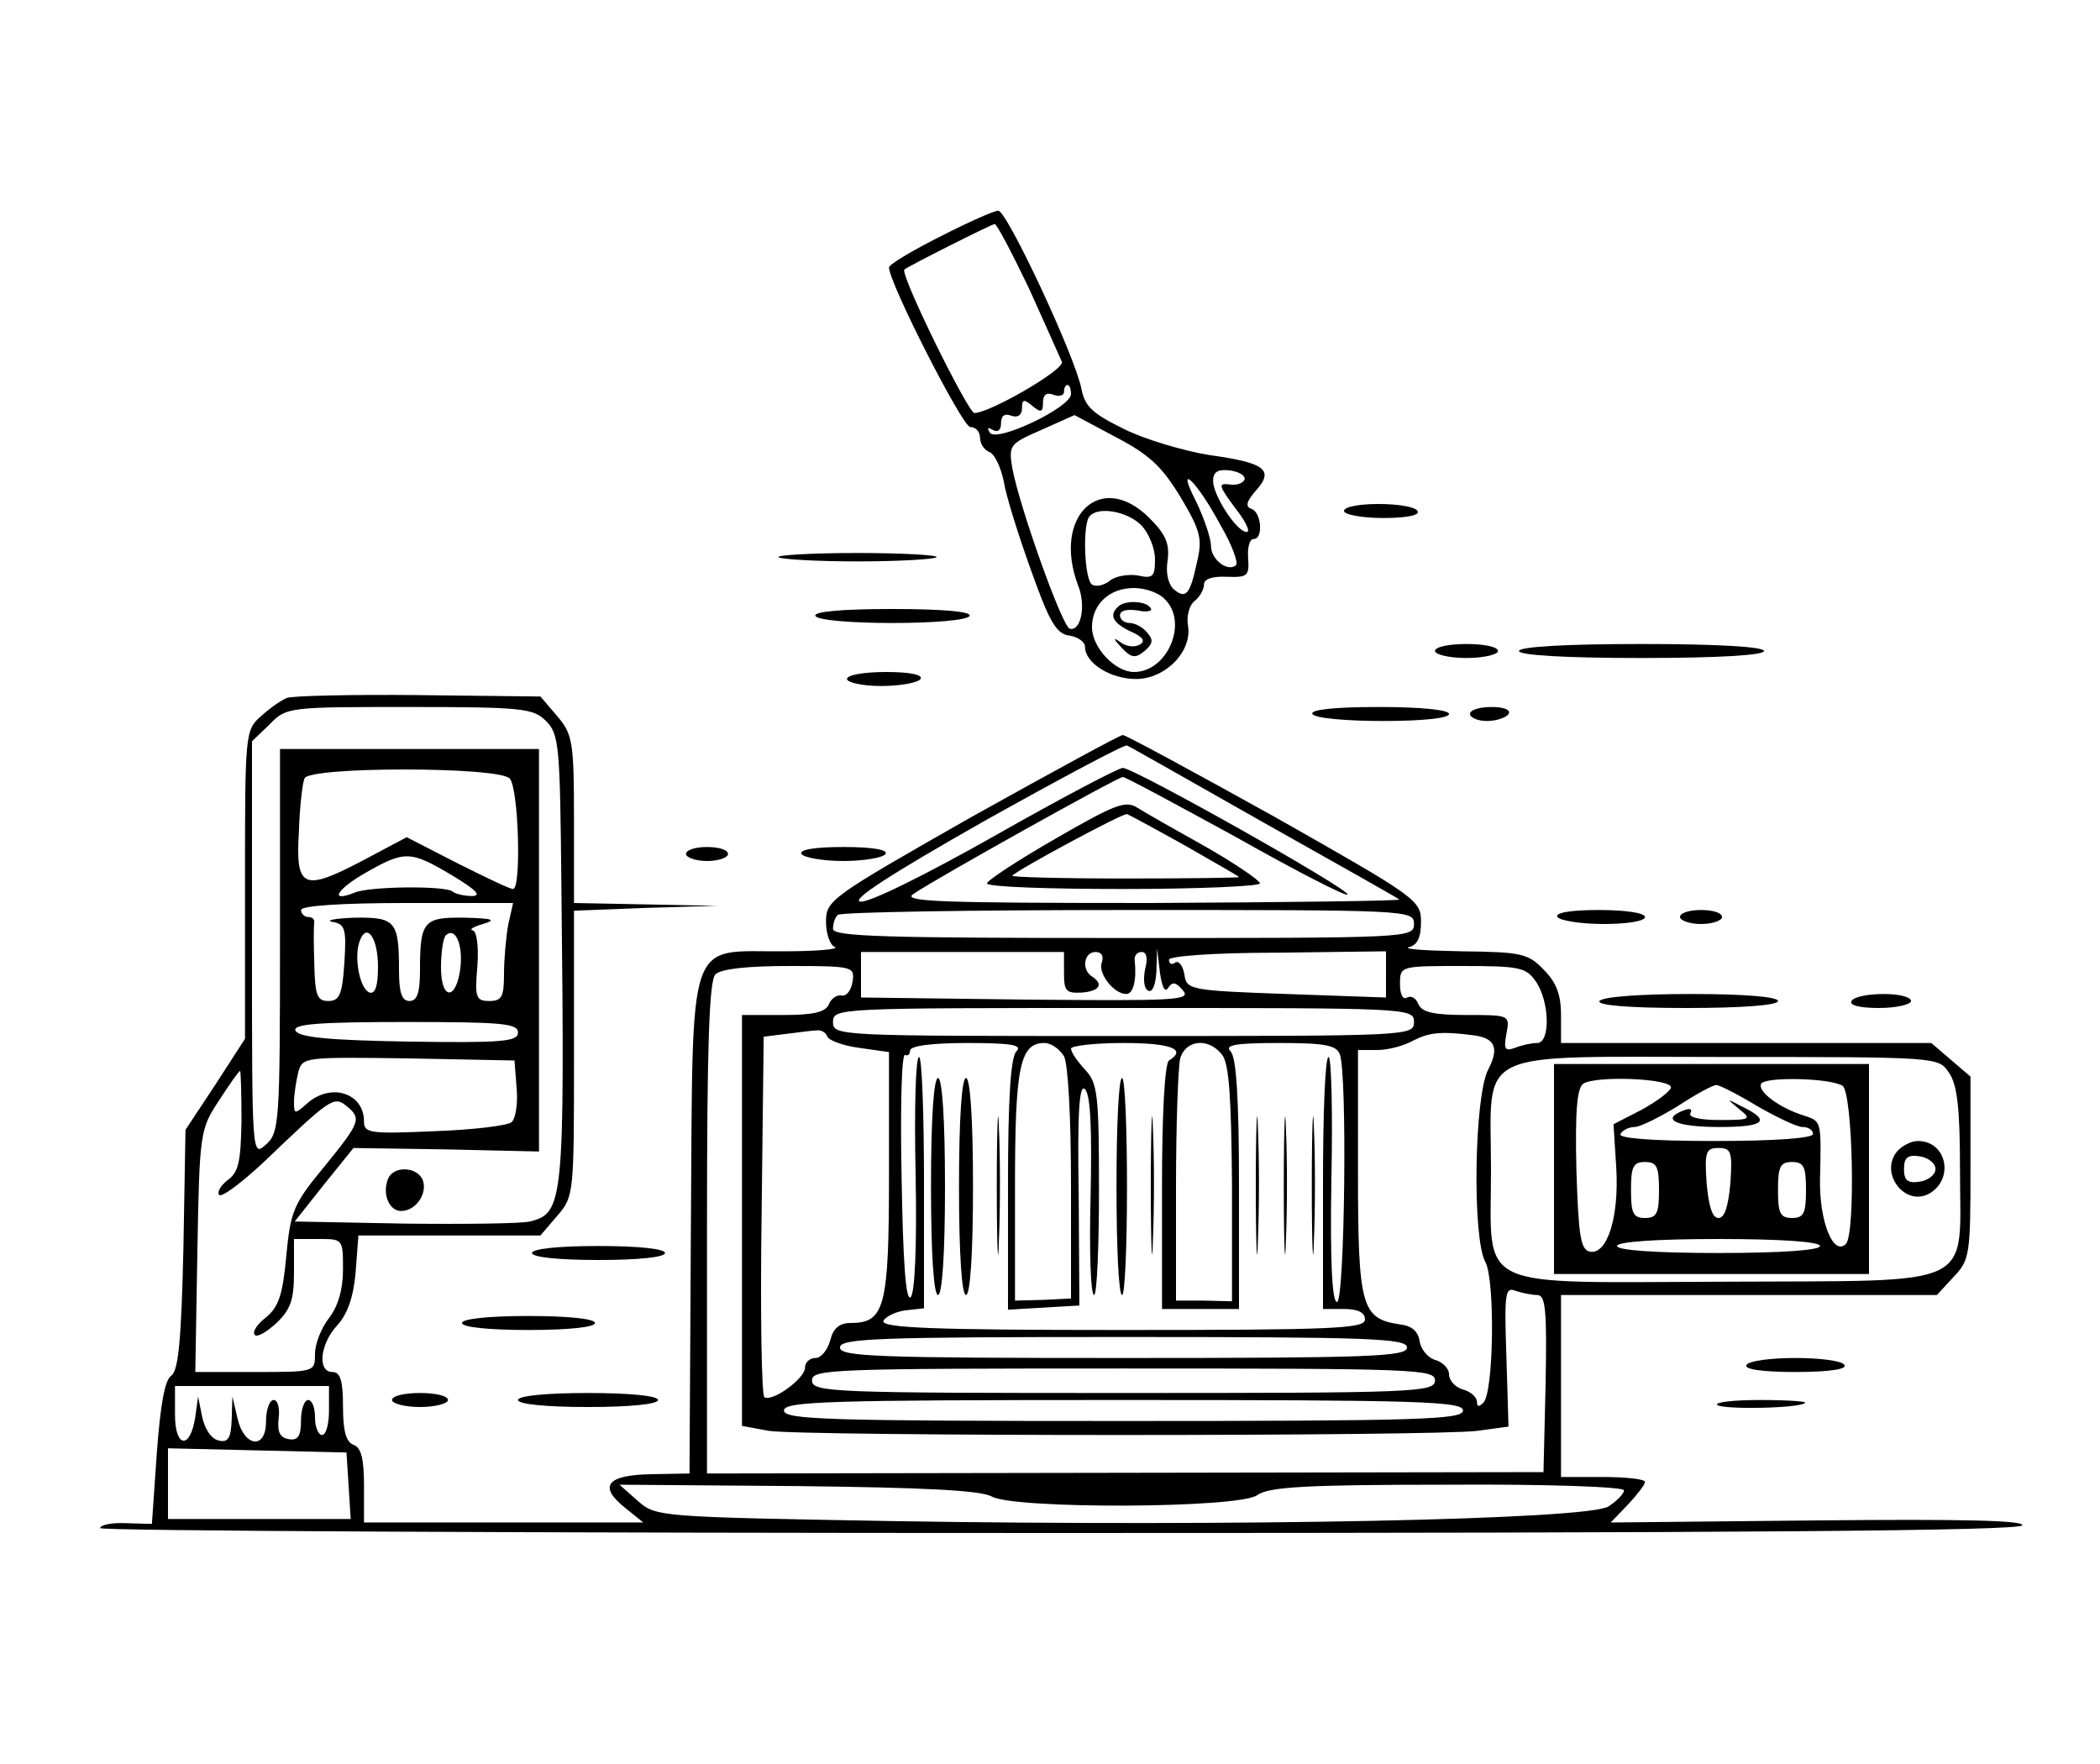 <?xml version="1.0" standalone="no"?>
<!DOCTYPE svg PUBLIC "-//W3C//DTD SVG 20010904//EN"
 "http://www.w3.org/TR/2001/REC-SVG-20010904/DTD/svg10.dtd">
<svg version="1.0" xmlns="http://www.w3.org/2000/svg"
 width="300pt" height="252pt" viewBox="0 0 300 252"
 preserveAspectRatio="xMidYMid meet">
<g transform="translate(0,252) scale(0.1,-0.1)"
fill="#000000" stroke="none">
<path d="M1343 2182 c-40 -20 -73 -40 -73 -44 0 -22 105 -228 116 -228 8 0 14
-7 14 -15 0 -9 6 -18 14 -21 7 -3 16 -22 20 -42 3 -20 21 -77 39 -127 26 -73
36 -91 55 -93 12 -2 22 -9 22 -16 0 -23 36 -46 73 -46 42 0 81 40 74 77 -2 13
2 28 9 34 8 6 14 17 14 24 0 8 12 12 33 11 29 -1 32 1 30 27 -1 15 2 27 8 27
14 0 11 38 -3 43 -9 3 -8 10 6 26 27 30 13 40 -67 51 -36 6 -91 22 -121 37
-45 22 -56 32 -61 57 -9 47 -107 256 -119 255 -6 0 -44 -17 -83 -37z m127 -74
c23 -51 44 -98 47 -105 4 -11 -103 -73 -125 -73 -9 0 -107 199 -100 205 6 5
123 64 129 65 3 0 25 -42 49 -92z m60 -151 c0 -19 -107 -70 -116 -55 -4 7 -3
8 4 4 7 -4 12 -1 12 9 0 11 5 15 15 11 9 -3 15 1 15 11 0 13 3 13 15 3 12 -10
15 -9 15 5 0 11 5 15 15 11 8 -3 15 -1 15 4 0 6 2 10 5 10 3 0 5 -6 5 -13z
m157 -148 c28 -47 31 -59 23 -92 -10 -47 -16 -53 -33 -39 -8 7 -12 24 -9 41 3
24 -2 37 -26 61 -69 69 -139 3 -102 -96 12 -29 4 -67 -12 -62 -11 4 -72 175
-82 230 -5 32 -4 34 42 54 l47 21 60 -32 c48 -25 66 -43 92 -86z m91 26 c-2
-5 -11 -9 -22 -7 -16 2 -15 -2 8 -33 15 -19 23 -35 17 -35 -14 0 -48 52 -48
73 0 13 7 17 24 15 13 -2 22 -7 21 -13z m-34 -66 c16 -27 25 -53 22 -56 -11
-11 -36 7 -36 27 0 11 -10 40 -21 63 -31 60 1 30 35 -34z m-114 1 c11 -11 20
-33 20 -49 0 -25 -3 -28 -25 -23 -14 2 -32 -1 -40 -8 -8 -6 -19 -9 -25 -5 -11
7 -14 88 -3 98 13 14 54 6 73 -13z m34 -106 c34 -33 4 -104 -44 -104 -27 0
-60 35 -60 64 0 33 25 56 60 56 16 0 36 -7 44 -16z"/>
<path d="M1597 1653 c-13 -12 -7 -23 18 -35 18 -8 22 -14 13 -19 -7 -4 -19 -3
-28 4 -10 7 -10 5 2 -8 14 -15 20 -16 33 -5 12 10 13 16 4 26 -6 8 -18 14 -25
14 -8 0 -14 5 -14 11 0 7 10 9 25 7 13 -3 22 -1 19 3 -6 11 -38 12 -47 2z"/>
<path d="M1920 1790 c0 -5 25 -10 56 -10 34 0 53 4 49 10 -3 6 -28 10 -56 10
-27 0 -49 -4 -49 -10z"/>
<path d="M1112 1724 c4 -3 54 -6 113 -6 59 0 109 3 113 6 3 3 -48 6 -113 6
-65 0 -116 -3 -113 -6z"/>
<path d="M1165 1640 c3 -6 52 -10 110 -10 58 0 107 4 110 10 4 6 -35 10 -110
10 -75 0 -114 -4 -110 -10z"/>
<path d="M2050 1590 c0 -5 20 -10 45 -10 25 0 45 5 45 10 0 6 -20 10 -45 10
-25 0 -45 -4 -45 -10z"/>
<path d="M2170 1590 c0 -6 65 -10 175 -10 110 0 175 4 175 10 0 6 -65 10 -175
10 -110 0 -175 -4 -175 -10z"/>
<path d="M1210 1550 c0 -5 22 -10 49 -10 28 0 53 5 56 10 4 6 -15 10 -49 10
-31 0 -56 -4 -56 -10z"/>
<path d="M410 1523 c-8 -3 -25 -15 -37 -26 -23 -20 -23 -25 -23 -241 l0 -220
-42 -65 -43 -65 -3 -170 c-3 -129 -7 -173 -17 -181 -10 -6 -16 -44 -21 -111
l-7 -101 -36 1 c-20 1 -37 -2 -38 -7 -2 -4 615 -7 1369 -7 971 0 1374 3 1377
11 2 7 -85 9 -292 7 l-296 -3 25 26 c13 14 24 28 24 32 0 4 -27 7 -60 7 l-60
0 0 130 0 130 268 0 269 0 24 26 c23 24 24 32 24 156 l0 130 -28 24 -28 24
-265 0 -264 0 0 40 c0 30 -7 47 -25 65 -22 23 -32 25 -117 26 -51 1 -85 3 -75
6 12 3 17 14 17 36 0 31 -6 35 -209 150 -115 64 -213 117 -217 117 -4 0 -101
-53 -216 -117 -202 -115 -208 -119 -208 -150 0 -17 6 -34 13 -36 6 -3 -27 -6
-74 -6 -139 -1 -129 30 -132 -391 l-2 -355 -54 -1 c-64 -1 -77 -17 -38 -48
l26 -21 -199 0 -200 0 0 53 c0 38 -4 54 -15 58 -11 4 -15 21 -15 55 0 37 -4
49 -15 49 -22 0 -18 40 7 67 14 15 23 40 26 75 l4 53 130 0 130 0 24 28 c24
28 24 31 24 232 l0 204 103 4 102 3 -102 2 -103 2 0 119 c0 112 -2 122 -24
148 l-24 28 -174 2 c-95 1 -180 -1 -188 -4z m370 -33 c19 -19 20 -35 22 -237
5 -452 3 -466 -45 -478 -12 -3 -93 -4 -179 -3 l-157 3 42 53 42 52 133 -2 132
-3 0 288 0 287 -185 0 -185 0 0 -273 c0 -261 -1 -275 -20 -292 -20 -18 -20
-17 -20 279 l0 297 25 24 c24 25 27 25 200 25 162 0 177 -2 195 -20z m1025
-145 c105 -59 192 -108 194 -110 1 -2 -158 -4 -355 -5 -307 0 -356 2 -339 13
32 22 292 167 299 167 4 0 76 -39 162 -86 85 -48 157 -85 159 -82 6 6 -305
181 -321 181 -6 0 -88 -43 -183 -97 -101 -57 -180 -96 -192 -94 -14 2 43 39
177 115 109 61 201 110 204 108 3 -1 91 -51 195 -110z m-1077 63 c13 -13 17
-158 5 -158 -5 0 -40 17 -80 37 l-72 37 -64 -34 c-84 -44 -95 -39 -90 42 1 34
5 69 8 76 6 17 276 17 293 0z m-83 -138 c35 -21 44 -30 29 -30 -11 0 -23 3
-27 6 -8 9 -118 8 -140 -1 -37 -15 -27 4 15 28 56 32 64 32 123 -3z m81 -71
c-3 -17 -6 -49 -6 -70 0 -33 -3 -39 -21 -39 -19 0 -21 5 -17 50 2 29 -1 50 -7
51 -5 1 1 5 15 9 20 6 14 8 -26 9 -59 1 -64 -5 -64 -75 0 -32 -4 -44 -15 -44
-11 0 -15 12 -15 44 0 70 -5 76 -64 75 -28 -1 -42 -4 -31 -6 18 -3 20 -10 17
-58 -3 -46 -7 -55 -23 -55 -16 0 -19 8 -20 53 -1 28 -1 55 0 60 0 4 -3 7 -9 7
-5 0 -10 5 -10 10 0 6 57 10 151 10 l152 0 -7 -31z m1294 1 c0 -20 -7 -20
-415 -20 -339 0 -415 2 -415 13 0 8 3 17 7 20 3 4 190 7 415 7 401 0 408 0
408 -20z m-1480 -61 c0 -28 -4 -39 -12 -37 -14 5 -23 51 -14 74 10 27 26 4 26
-37z m118 1 c-5 -49 -28 -51 -28 -2 0 21 3 42 7 46 13 12 24 -12 21 -44z m862
-10 c0 -26 3 -29 25 -28 26 2 32 12 15 23 -15 9 -12 35 5 35 9 0 12 -6 9 -15
-6 -15 17 -45 35 -45 10 0 15 20 12 48 -1 6 3 12 10 12 7 0 9 -9 5 -24 -3 -14
-2 -28 4 -31 6 -4 11 8 12 27 l1 33 4 -34 c3 -21 7 -30 12 -22 6 9 11 8 21 -4
12 -14 -10 -15 -224 -13 l-236 3 0 33 0 32 145 0 145 0 0 -30z m460 -2 l0 -33
-142 5 c-139 5 -143 6 -146 28 -2 12 -8 20 -13 17 -5 -4 -9 -2 -9 4 0 5 62 10
155 10 l155 2 0 -33z m-762 -10 c-2 -13 -9 -22 -16 -20 -7 1 -15 -5 -18 -13
-5 -11 -22 -15 -65 -15 l-59 0 0 -294 0 -293 38 -7 c48 -8 955 -8 1013 0 l44
6 -3 100 c-3 90 -2 100 13 94 9 -3 23 -6 31 -6 12 0 14 -21 12 -127 l-3 -126
-598 -1 -597 -1 0 351 c0 259 3 353 12 362 8 8 46 12 106 12 91 0 93 -1 90
-22z m976 0 c20 -29 21 -88 2 -88 -8 0 -22 -3 -32 -7 -14 -5 -16 -2 -12 20 5
27 5 27 -57 27 -48 0 -64 4 -69 16 -3 8 -10 12 -16 9 -6 -4 -10 5 -10 19 0 26
0 26 89 26 82 0 91 -2 105 -22z m-174 -58 c0 -20 -7 -20 -415 -20 -408 0 -415
0 -415 20 0 20 7 20 415 20 408 0 415 0 415 -20z m-1280 -15 c0 -13 -22 -15
-157 -13 -114 2 -157 6 -161 16 -3 9 33 12 157 12 138 0 161 -2 161 -15z m442
-6 c2 -5 22 -13 46 -16 l42 -6 0 -175 c0 -190 -6 -212 -55 -212 -16 0 -25 -8
-29 -25 -4 -14 -13 -25 -21 -25 -8 0 -15 -6 -15 -14 0 -15 -46 -49 -58 -42 -4
2 -6 119 -4 259 l3 256 32 4 c18 2 37 5 44 5 6 1 13 -3 15 -9z m923 2 c31 -4
37 -18 21 -49 -20 -38 -23 -241 -4 -275 14 -26 12 -187 -3 -201 -6 -6 -9 -6
-9 1 0 7 -9 15 -20 18 -11 3 -20 13 -20 22 0 8 -9 17 -19 20 -11 3 -21 15 -23
27 -2 14 -11 22 -28 24 -55 8 -60 25 -60 217 l0 175 28 0 c15 0 38 6 52 14 22
11 39 13 85 7z m-653 -23 c-8 -8 -12 -65 -12 -191 l0 -178 51 3 51 3 -1 160
c-2 118 1 157 9 149 8 -8 10 -57 8 -153 -2 -77 0 -141 5 -141 4 0 7 68 7 150
0 137 -2 153 -20 172 -11 12 -20 25 -20 30 0 4 34 8 75 8 68 0 91 -9 65 -25
-6 -4 -10 -75 -10 -181 l0 -174 55 0 55 0 0 178 c0 125 -4 182 -12 190 -9 9 6
12 69 12 65 0 82 -3 87 -16 11 -28 7 -354 -4 -354 -7 0 -10 58 -8 175 2 96 0
175 -4 175 -5 0 -8 -81 -8 -180 l0 -180 30 0 c20 0 30 -5 30 -15 0 -13 -45
-15 -346 -15 -272 0 -345 3 -342 13 3 6 17 13 31 15 l27 3 0 180 c0 98 -3 179
-7 179 -5 0 -7 -75 -5 -167 2 -102 -1 -170 -7 -176 -7 -7 -11 50 -13 171 -2
99 0 178 5 175 4 -2 7 1 7 6 0 7 31 11 82 11 64 0 79 -3 70 -12z m68 -7 c6
-11 10 -89 10 -183 l0 -163 -40 -2 -40 -1 0 164 c0 170 7 204 42 204 10 0 22
-9 28 -19z m226 2 c10 -13 13 -62 14 -185 l0 -167 -40 1 -40 0 0 162 c0 88 3
171 6 184 8 27 41 30 60 5z m-1008 -47 c2 -21 -1 -43 -7 -49 -5 -5 -55 -11
-110 -13 -92 -4 -101 -3 -101 14 0 41 -48 56 -82 25 -17 -15 -18 -15 -18 3 0
10 3 29 6 42 6 22 8 22 158 20 l151 -3 3 -39z m2046 22 c12 -17 16 -50 16
-139 0 -172 29 -158 -335 -160 -364 -1 -335 -15 -335 160 0 176 -31 161 335
161 303 0 304 0 319 -22z m-2439 -69 c-1 -58 -4 -74 -20 -85 -10 -8 -15 -17
-12 -21 4 -4 33 18 65 48 93 89 99 94 117 79 22 -18 20 -23 -32 -87 -44 -53
-48 -64 -54 -127 -5 -56 -11 -73 -29 -88 -13 -10 -20 -21 -16 -25 3 -4 17 4
31 17 20 19 25 33 25 72 l0 48 35 0 c35 0 35 0 35 -44 0 -28 -7 -52 -20 -69
-11 -14 -20 -37 -20 -51 0 -26 0 -26 -86 -26 l-85 0 3 173 c3 170 4 174 31
215 15 23 28 42 30 42 1 0 2 -32 2 -71z m1665 -324 c0 -13 -52 -15 -405 -15
-353 0 -405 2 -405 15 0 13 52 15 405 15 353 0 405 -2 405 -15z m40 -47 c0
-17 -28 -18 -445 -18 -417 0 -445 1 -445 18 0 16 28 17 445 17 417 0 445 -1
445 -17z m-1580 -43 c0 -19 -4 -35 -10 -35 -5 0 -10 11 -10 25 0 14 -4 25 -10
25 -5 0 -10 -13 -10 -29 0 -22 -4 -29 -17 -27 -13 2 -17 10 -15 29 2 15 -1 27
-7 27 -6 0 -11 -14 -11 -31 0 -41 -32 -36 -41 6 l-7 30 -1 -33 c-1 -26 -5 -33
-18 -30 -11 2 -20 16 -24 33 l-6 30 -4 -29 c-7 -47 -29 -45 -29 3 l0 41 110 0
110 0 0 -35z m1620 0 c0 -13 -61 -15 -485 -15 -424 0 -485 2 -485 15 0 13 61
15 485 15 424 0 485 -2 485 -15z m-1592 -107 l3 -48 -130 0 -131 0 0 50 0 51
128 -3 127 -3 3 -47z m919 -16 c33 -18 352 -17 379 2 16 12 71 15 272 15 139
1 252 -3 252 -8 0 -5 -10 -15 -22 -23 -29 -19 -529 -29 -1023 -21 -334 6 -338
6 -364 29 l-26 23 255 -2 c178 -2 262 -6 277 -15z"/>
<path d="M554 835 c-8 -21 2 -45 19 -45 21 0 38 25 31 44 -8 20 -43 21 -50 1z"/>
<path d="M1508 1322 c-54 -31 -98 -60 -98 -64 0 -5 88 -8 195 -8 107 0 195 4
195 8 0 4 -35 28 -77 52 -43 24 -87 49 -98 56 -17 11 -32 5 -117 -44z m185
-10 c42 -24 77 -44 77 -45 0 -1 -74 -2 -164 -2 -90 0 -162 2 -160 4 10 10 159
90 164 88 3 -1 40 -21 83 -45z"/>
<path d="M1330 825 c0 -97 4 -155 10 -155 6 0 10 58 10 155 0 97 -4 155 -10
155 -6 0 -10 -58 -10 -155z"/>
<path d="M1370 825 c0 -97 4 -155 10 -155 6 0 10 58 10 155 0 97 -4 155 -10
155 -6 0 -10 -58 -10 -155z"/>
<path d="M1424 825 c0 -88 2 -123 3 -77 2 46 2 118 0 160 -1 42 -3 5 -3 -83z"/>
<path d="M1595 825 c0 -85 3 -155 8 -155 4 0 7 70 7 155 0 85 -3 155 -7 155
-5 0 -8 -70 -8 -155z"/>
<path d="M1644 825 c0 -88 2 -123 3 -77 2 46 2 118 0 160 -1 42 -3 5 -3 -83z"/>
<path d="M1794 825 c0 -88 2 -123 3 -77 2 46 2 118 0 160 -1 42 -3 5 -3 -83z"/>
<path d="M1834 825 c0 -88 2 -123 3 -77 2 46 2 118 0 160 -1 42 -3 5 -3 -83z"/>
<path d="M1874 825 c0 -88 2 -123 3 -77 2 46 2 118 0 160 -1 42 -3 5 -3 -83z"/>
<path d="M2220 850 l0 -150 225 0 225 0 0 150 0 150 -225 0 -225 0 0 -150z
m167 116 c-2 -6 -21 -20 -43 -32 l-39 -20 4 -63 c4 -70 -13 -124 -38 -119 -13
3 -16 22 -19 117 -2 85 1 117 10 123 20 12 129 7 125 -6z m245 3 c15 -9 19
-212 5 -226 -18 -18 -38 32 -37 92 2 84 2 83 -22 91 -36 11 -68 35 -62 46 7
10 98 8 116 -3z m-122 -29 c28 -16 57 -30 65 -30 8 0 15 -4 15 -10 0 -6 -54
-10 -141 -10 -91 0 -138 4 -134 10 3 6 13 10 20 10 8 0 36 14 62 30 26 17 50
30 55 30 4 0 30 -13 58 -30z m-38 -110 c-3 -33 -8 -50 -17 -50 -9 0 -14 17
-17 50 -3 45 -1 50 17 50 18 0 20 -5 17 -50z m-102 -10 c0 -33 -3 -40 -20 -40
-17 0 -20 7 -20 40 0 33 3 40 20 40 17 0 20 -7 20 -40z m210 0 c0 -33 -3 -40
-20 -40 -17 0 -20 7 -20 40 0 33 3 40 20 40 17 0 20 -7 20 -40z m20 -80 c0 -6
-55 -10 -145 -10 -90 0 -145 4 -145 10 0 6 55 10 145 10 90 0 145 -4 145 -10z"/>
<path d="M2484 936 c19 -15 17 -16 -28 -16 -28 0 -45 4 -41 10 3 6 -1 7 -9 4
-35 -13 -12 -24 50 -24 66 0 75 9 31 30 -21 11 -21 11 -3 -4z"/>
<path d="M2710 875 c-26 -32 13 -81 48 -59 34 22 22 74 -18 74 -10 0 -23 -7
-30 -15z m55 -25 c0 -8 -10 -16 -22 -18 -18 -3 -23 2 -23 18 0 16 5 21 23 18
12 -2 22 -10 22 -18z"/>
<path d="M1875 1500 c3 -6 48 -10 101 -10 56 0 94 4 94 10 0 6 -40 10 -101 10
-64 0 -98 -4 -94 -10z"/>
<path d="M2100 1500 c0 -5 11 -10 24 -10 14 0 28 5 31 10 4 6 -7 10 -24 10
-17 0 -31 -4 -31 -10z"/>
<path d="M980 1300 c0 -5 14 -10 30 -10 17 0 30 5 30 10 0 6 -13 10 -30 10
-16 0 -30 -4 -30 -10z"/>
<path d="M1145 1300 c3 -5 30 -10 60 -10 30 0 57 5 60 10 4 6 -18 10 -60 10
-42 0 -64 -4 -60 -10z"/>
<path d="M2225 1210 c3 -5 33 -10 66 -10 33 0 59 4 59 10 0 6 -29 10 -66 10
-41 0 -63 -4 -59 -10z"/>
<path d="M2400 1210 c0 -5 14 -10 30 -10 17 0 30 5 30 10 0 6 -13 10 -30 10
-16 0 -30 -4 -30 -10z"/>
<path d="M2285 1090 c-4 -6 40 -10 124 -10 81 0 131 4 131 10 0 6 -48 10 -124
10 -73 0 -127 -4 -131 -10z"/>
<path d="M2645 1090 c-4 -6 12 -10 39 -10 25 0 46 5 46 10 0 6 -18 10 -39 10
-22 0 -43 -4 -46 -10z"/>
<path d="M760 730 c0 -6 38 -10 95 -10 57 0 95 4 95 10 0 6 -38 10 -95 10 -57
0 -95 -4 -95 -10z"/>
<path d="M660 630 c0 -6 38 -10 95 -10 57 0 95 4 95 10 0 6 -38 10 -95 10 -57
0 -95 -4 -95 -10z"/>
<path d="M2495 570 c-4 -6 22 -10 70 -10 48 0 74 4 70 10 -3 6 -35 10 -70 10
-35 0 -67 -4 -70 -10z"/>
<path d="M560 520 c0 -5 18 -10 40 -10 22 0 40 5 40 10 0 6 -18 10 -40 10 -22
0 -40 -4 -40 -10z"/>
<path d="M740 520 c0 -6 40 -10 100 -10 60 0 100 4 100 10 0 6 -40 10 -100 10
-60 0 -100 -4 -100 -10z"/>
<path d="M2453 513 c8 -7 119 -5 126 3 2 2 -26 4 -64 4 -38 0 -65 -3 -62 -7z"/>
</g>
</svg>
